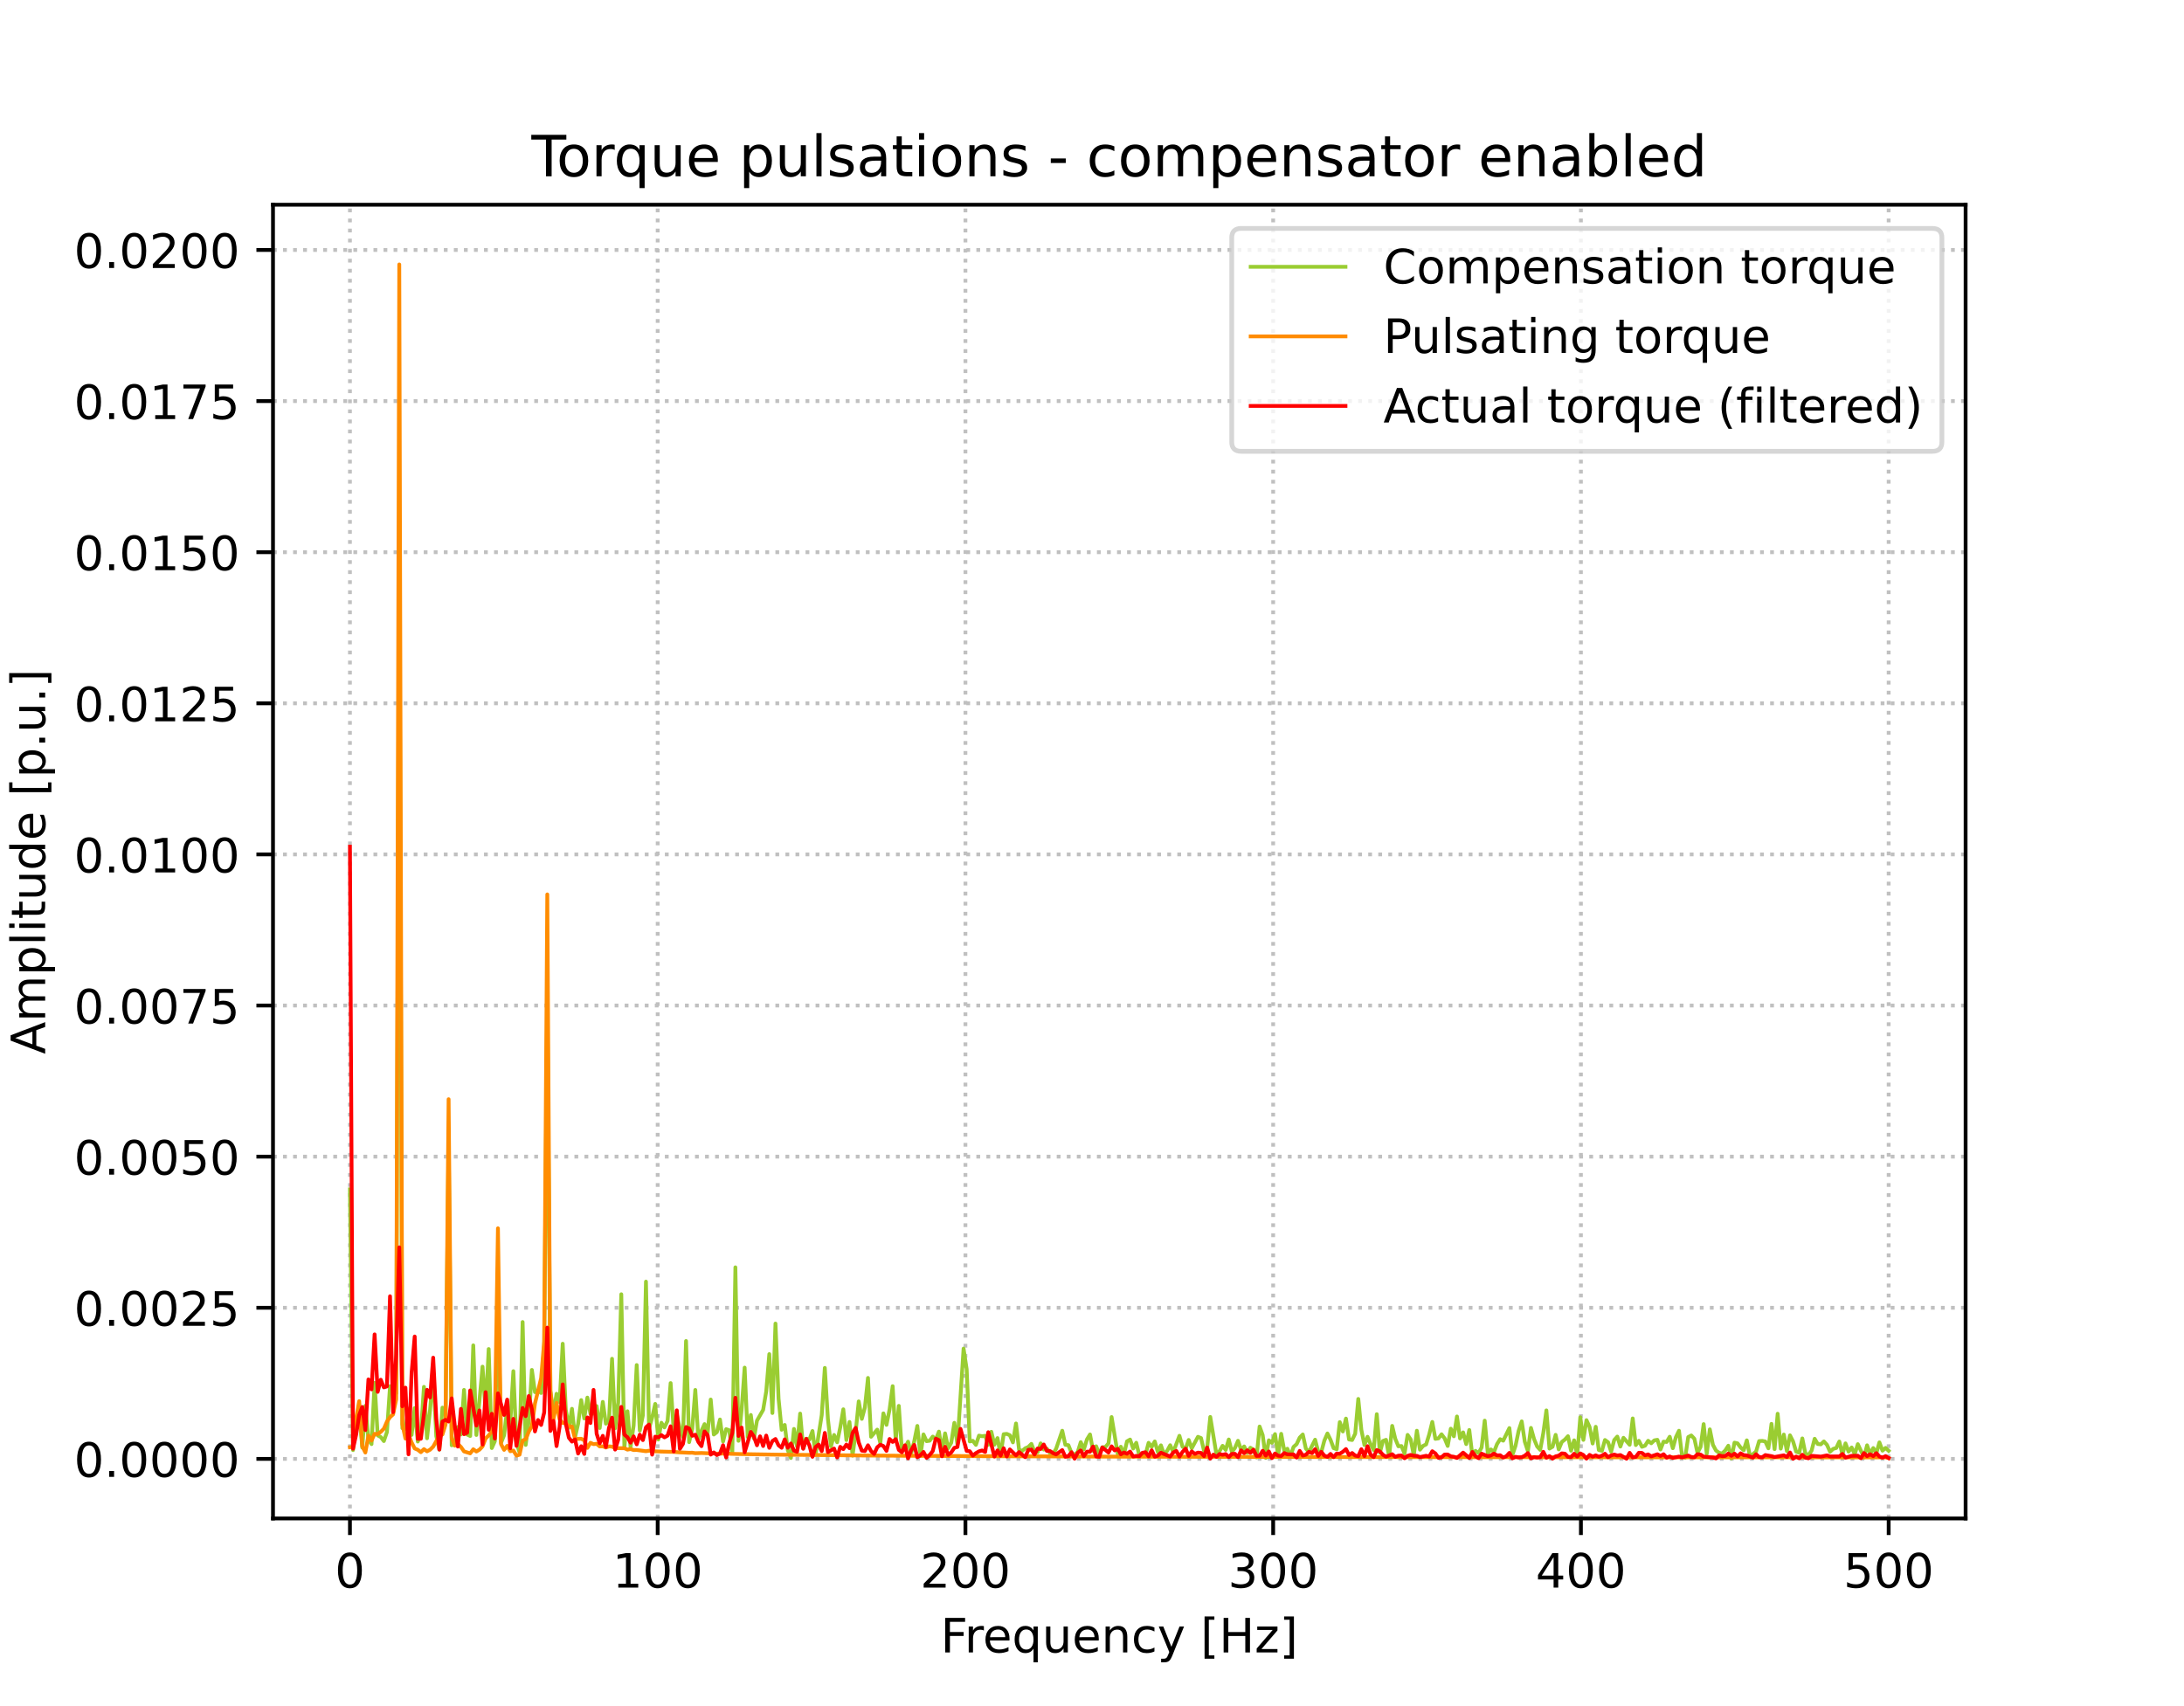 <?xml version="1.0" encoding="utf-8" standalone="no"?>
<!DOCTYPE svg PUBLIC "-//W3C//DTD SVG 1.1//EN"
  "http://www.w3.org/Graphics/SVG/1.1/DTD/svg11.dtd">
<!-- Created with matplotlib (https://matplotlib.org/) -->
<svg height="360pt" version="1.1" viewBox="0 0 460.8 360" width="460.8pt" xmlns="http://www.w3.org/2000/svg" xmlns:xlink="http://www.w3.org/1999/xlink">
 <defs>
  <style type="text/css">
*{stroke-linecap:butt;stroke-linejoin:round;}
  </style>
 </defs>
 <g id="figure_1">
  <g id="patch_1">
   <path d="M 0 360 
L 460.8 360 
L 460.8 0 
L 0 0 
z
" style="fill:#ffffff;"/>
  </g>
  <g id="axes_1">
   <g id="patch_2">
    <path d="M 57.6 320.4 
L 414.72 320.4 
L 414.72 43.2 
L 57.6 43.2 
z
" style="fill:#ffffff;"/>
   </g>
   <g id="matplotlib.axis_1">
    <g id="xtick_1">
     <g id="line2d_1">
      <path clip-path="url(#p1e7b185822)" d="M 73.833 320.4 
L 73.833 43.2 
" style="fill:none;stroke:#c0c0c0;stroke-dasharray:0.8,1.32;stroke-dashoffset:0;stroke-width:0.8;"/>
     </g>
     <g id="line2d_2">
      <defs>
       <path d="M 0 0 
L 0 3.5 
" id="m2d47375312" style="stroke:#000000;stroke-width:0.8;"/>
      </defs>
      <g>
       <use style="stroke:#000000;stroke-width:0.8;" x="73.833" xlink:href="#m2d47375312" y="320.4"/>
      </g>
     </g>
     <g id="text_1">
      <!-- 0 -->
      <defs>
       <path d="M 31.781 66.406 
Q 24.172 66.406 20.328 58.906 
Q 16.5 51.422 16.5 36.375 
Q 16.5 21.391 20.328 13.891 
Q 24.172 6.391 31.781 6.391 
Q 39.453 6.391 43.281 13.891 
Q 47.125 21.391 47.125 36.375 
Q 47.125 51.422 43.281 58.906 
Q 39.453 66.406 31.781 66.406 
z
M 31.781 74.219 
Q 44.047 74.219 50.516 64.516 
Q 56.984 54.828 56.984 36.375 
Q 56.984 17.969 50.516 8.266 
Q 44.047 -1.422 31.781 -1.422 
Q 19.531 -1.422 13.062 8.266 
Q 6.594 17.969 6.594 36.375 
Q 6.594 54.828 13.062 64.516 
Q 19.531 74.219 31.781 74.219 
z
" id="DejaVuSans-48"/>
      </defs>
      <g transform="translate(70.651 334.998)scale(0.1 -0.1)">
       <use xlink:href="#DejaVuSans-48"/>
      </g>
     </g>
    </g>
    <g id="xtick_2">
     <g id="line2d_3">
      <path clip-path="url(#p1e7b185822)" d="M 138.764 320.4 
L 138.764 43.2 
" style="fill:none;stroke:#c0c0c0;stroke-dasharray:0.8,1.32;stroke-dashoffset:0;stroke-width:0.8;"/>
     </g>
     <g id="line2d_4">
      <g>
       <use style="stroke:#000000;stroke-width:0.8;" x="138.764" xlink:href="#m2d47375312" y="320.4"/>
      </g>
     </g>
     <g id="text_2">
      <!-- 100 -->
      <defs>
       <path d="M 12.406 8.297 
L 28.516 8.297 
L 28.516 63.922 
L 10.984 60.406 
L 10.984 69.391 
L 28.422 72.906 
L 38.281 72.906 
L 38.281 8.297 
L 54.391 8.297 
L 54.391 0 
L 12.406 0 
z
" id="DejaVuSans-49"/>
      </defs>
      <g transform="translate(129.22 334.998)scale(0.1 -0.1)">
       <use xlink:href="#DejaVuSans-49"/>
       <use x="63.623" xlink:href="#DejaVuSans-48"/>
       <use x="127.246" xlink:href="#DejaVuSans-48"/>
      </g>
     </g>
    </g>
    <g id="xtick_3">
     <g id="line2d_5">
      <path clip-path="url(#p1e7b185822)" d="M 203.695 320.4 
L 203.695 43.2 
" style="fill:none;stroke:#c0c0c0;stroke-dasharray:0.8,1.32;stroke-dashoffset:0;stroke-width:0.8;"/>
     </g>
     <g id="line2d_6">
      <g>
       <use style="stroke:#000000;stroke-width:0.8;" x="203.695" xlink:href="#m2d47375312" y="320.4"/>
      </g>
     </g>
     <g id="text_3">
      <!-- 200 -->
      <defs>
       <path d="M 19.188 8.297 
L 53.609 8.297 
L 53.609 0 
L 7.328 0 
L 7.328 8.297 
Q 12.938 14.109 22.625 23.891 
Q 32.328 33.688 34.812 36.531 
Q 39.547 41.844 41.422 45.531 
Q 43.312 49.219 43.312 52.781 
Q 43.312 58.594 39.234 62.25 
Q 35.156 65.922 28.609 65.922 
Q 23.969 65.922 18.812 64.312 
Q 13.672 62.703 7.812 59.422 
L 7.812 69.391 
Q 13.766 71.781 18.938 73 
Q 24.125 74.219 28.422 74.219 
Q 39.75 74.219 46.484 68.547 
Q 53.219 62.891 53.219 53.422 
Q 53.219 48.922 51.531 44.891 
Q 49.859 40.875 45.406 35.406 
Q 44.188 33.984 37.641 27.219 
Q 31.109 20.453 19.188 8.297 
z
" id="DejaVuSans-50"/>
      </defs>
      <g transform="translate(194.151 334.998)scale(0.1 -0.1)">
       <use xlink:href="#DejaVuSans-50"/>
       <use x="63.623" xlink:href="#DejaVuSans-48"/>
       <use x="127.246" xlink:href="#DejaVuSans-48"/>
      </g>
     </g>
    </g>
    <g id="xtick_4">
     <g id="line2d_7">
      <path clip-path="url(#p1e7b185822)" d="M 268.625 320.4 
L 268.625 43.2 
" style="fill:none;stroke:#c0c0c0;stroke-dasharray:0.8,1.32;stroke-dashoffset:0;stroke-width:0.8;"/>
     </g>
     <g id="line2d_8">
      <g>
       <use style="stroke:#000000;stroke-width:0.8;" x="268.625" xlink:href="#m2d47375312" y="320.4"/>
      </g>
     </g>
     <g id="text_4">
      <!-- 300 -->
      <defs>
       <path d="M 40.578 39.312 
Q 47.656 37.797 51.625 33 
Q 55.609 28.219 55.609 21.188 
Q 55.609 10.406 48.188 4.484 
Q 40.766 -1.422 27.094 -1.422 
Q 22.516 -1.422 17.656 -0.516 
Q 12.797 0.391 7.625 2.203 
L 7.625 11.719 
Q 11.719 9.328 16.594 8.109 
Q 21.484 6.891 26.812 6.891 
Q 36.078 6.891 40.938 10.547 
Q 45.797 14.203 45.797 21.188 
Q 45.797 27.641 41.281 31.266 
Q 36.766 34.906 28.719 34.906 
L 20.219 34.906 
L 20.219 43.016 
L 29.109 43.016 
Q 36.375 43.016 40.234 45.922 
Q 44.094 48.828 44.094 54.297 
Q 44.094 59.906 40.109 62.906 
Q 36.141 65.922 28.719 65.922 
Q 24.656 65.922 20.016 65.031 
Q 15.375 64.156 9.812 62.312 
L 9.812 71.094 
Q 15.438 72.656 20.344 73.438 
Q 25.25 74.219 29.594 74.219 
Q 40.828 74.219 47.359 69.109 
Q 53.906 64.016 53.906 55.328 
Q 53.906 49.266 50.438 45.094 
Q 46.969 40.922 40.578 39.312 
z
" id="DejaVuSans-51"/>
      </defs>
      <g transform="translate(259.082 334.998)scale(0.1 -0.1)">
       <use xlink:href="#DejaVuSans-51"/>
       <use x="63.623" xlink:href="#DejaVuSans-48"/>
       <use x="127.246" xlink:href="#DejaVuSans-48"/>
      </g>
     </g>
    </g>
    <g id="xtick_5">
     <g id="line2d_9">
      <path clip-path="url(#p1e7b185822)" d="M 333.556 320.4 
L 333.556 43.2 
" style="fill:none;stroke:#c0c0c0;stroke-dasharray:0.8,1.32;stroke-dashoffset:0;stroke-width:0.8;"/>
     </g>
     <g id="line2d_10">
      <g>
       <use style="stroke:#000000;stroke-width:0.8;" x="333.556" xlink:href="#m2d47375312" y="320.4"/>
      </g>
     </g>
     <g id="text_5">
      <!-- 400 -->
      <defs>
       <path d="M 37.797 64.312 
L 12.891 25.391 
L 37.797 25.391 
z
M 35.203 72.906 
L 47.609 72.906 
L 47.609 25.391 
L 58.016 25.391 
L 58.016 17.188 
L 47.609 17.188 
L 47.609 0 
L 37.797 0 
L 37.797 17.188 
L 4.891 17.188 
L 4.891 26.703 
z
" id="DejaVuSans-52"/>
      </defs>
      <g transform="translate(324.013 334.998)scale(0.1 -0.1)">
       <use xlink:href="#DejaVuSans-52"/>
       <use x="63.623" xlink:href="#DejaVuSans-48"/>
       <use x="127.246" xlink:href="#DejaVuSans-48"/>
      </g>
     </g>
    </g>
    <g id="xtick_6">
     <g id="line2d_11">
      <path clip-path="url(#p1e7b185822)" d="M 398.487 320.4 
L 398.487 43.2 
" style="fill:none;stroke:#c0c0c0;stroke-dasharray:0.8,1.32;stroke-dashoffset:0;stroke-width:0.8;"/>
     </g>
     <g id="line2d_12">
      <g>
       <use style="stroke:#000000;stroke-width:0.8;" x="398.487" xlink:href="#m2d47375312" y="320.4"/>
      </g>
     </g>
     <g id="text_6">
      <!-- 500 -->
      <defs>
       <path d="M 10.797 72.906 
L 49.516 72.906 
L 49.516 64.594 
L 19.828 64.594 
L 19.828 46.734 
Q 21.969 47.469 24.109 47.828 
Q 26.266 48.188 28.422 48.188 
Q 40.625 48.188 47.75 41.5 
Q 54.891 34.812 54.891 23.391 
Q 54.891 11.625 47.562 5.094 
Q 40.234 -1.422 26.906 -1.422 
Q 22.312 -1.422 17.547 -0.641 
Q 12.797 0.141 7.719 1.703 
L 7.719 11.625 
Q 12.109 9.234 16.797 8.062 
Q 21.484 6.891 26.703 6.891 
Q 35.156 6.891 40.078 11.328 
Q 45.016 15.766 45.016 23.391 
Q 45.016 31 40.078 35.438 
Q 35.156 39.891 26.703 39.891 
Q 22.75 39.891 18.812 39.016 
Q 14.891 38.141 10.797 36.281 
z
" id="DejaVuSans-53"/>
      </defs>
      <g transform="translate(388.944 334.998)scale(0.1 -0.1)">
       <use xlink:href="#DejaVuSans-53"/>
       <use x="63.623" xlink:href="#DejaVuSans-48"/>
       <use x="127.246" xlink:href="#DejaVuSans-48"/>
      </g>
     </g>
    </g>
    <g id="text_7">
     <!-- Frequency [Hz] -->
     <defs>
      <path d="M 9.812 72.906 
L 51.703 72.906 
L 51.703 64.594 
L 19.672 64.594 
L 19.672 43.109 
L 48.578 43.109 
L 48.578 34.812 
L 19.672 34.812 
L 19.672 0 
L 9.812 0 
z
" id="DejaVuSans-70"/>
      <path d="M 41.109 46.297 
Q 39.594 47.172 37.812 47.578 
Q 36.031 48 33.891 48 
Q 26.266 48 22.188 43.047 
Q 18.109 38.094 18.109 28.812 
L 18.109 0 
L 9.078 0 
L 9.078 54.688 
L 18.109 54.688 
L 18.109 46.188 
Q 20.953 51.172 25.484 53.578 
Q 30.031 56 36.531 56 
Q 37.453 56 38.578 55.875 
Q 39.703 55.766 41.062 55.516 
z
" id="DejaVuSans-114"/>
      <path d="M 56.203 29.594 
L 56.203 25.203 
L 14.891 25.203 
Q 15.484 15.922 20.484 11.062 
Q 25.484 6.203 34.422 6.203 
Q 39.594 6.203 44.453 7.469 
Q 49.312 8.734 54.109 11.281 
L 54.109 2.781 
Q 49.266 0.734 44.188 -0.344 
Q 39.109 -1.422 33.891 -1.422 
Q 20.797 -1.422 13.156 6.188 
Q 5.516 13.812 5.516 26.812 
Q 5.516 40.234 12.766 48.109 
Q 20.016 56 32.328 56 
Q 43.359 56 49.781 48.891 
Q 56.203 41.797 56.203 29.594 
z
M 47.219 32.234 
Q 47.125 39.594 43.094 43.984 
Q 39.062 48.391 32.422 48.391 
Q 24.906 48.391 20.391 44.141 
Q 15.875 39.891 15.188 32.172 
z
" id="DejaVuSans-101"/>
      <path d="M 14.797 27.297 
Q 14.797 17.391 18.875 11.75 
Q 22.953 6.109 30.078 6.109 
Q 37.203 6.109 41.297 11.75 
Q 45.406 17.391 45.406 27.297 
Q 45.406 37.203 41.297 42.844 
Q 37.203 48.484 30.078 48.484 
Q 22.953 48.484 18.875 42.844 
Q 14.797 37.203 14.797 27.297 
z
M 45.406 8.203 
Q 42.578 3.328 38.25 0.953 
Q 33.938 -1.422 27.875 -1.422 
Q 17.969 -1.422 11.734 6.484 
Q 5.516 14.406 5.516 27.297 
Q 5.516 40.188 11.734 48.094 
Q 17.969 56 27.875 56 
Q 33.938 56 38.25 53.625 
Q 42.578 51.266 45.406 46.391 
L 45.406 54.688 
L 54.391 54.688 
L 54.391 -20.797 
L 45.406 -20.797 
z
" id="DejaVuSans-113"/>
      <path d="M 8.5 21.578 
L 8.5 54.688 
L 17.484 54.688 
L 17.484 21.922 
Q 17.484 14.156 20.5 10.266 
Q 23.531 6.391 29.594 6.391 
Q 36.859 6.391 41.078 11.031 
Q 45.312 15.672 45.312 23.688 
L 45.312 54.688 
L 54.297 54.688 
L 54.297 0 
L 45.312 0 
L 45.312 8.406 
Q 42.047 3.422 37.719 1 
Q 33.406 -1.422 27.688 -1.422 
Q 18.266 -1.422 13.375 4.438 
Q 8.5 10.297 8.5 21.578 
z
M 31.109 56 
z
" id="DejaVuSans-117"/>
      <path d="M 54.891 33.016 
L 54.891 0 
L 45.906 0 
L 45.906 32.719 
Q 45.906 40.484 42.875 44.328 
Q 39.844 48.188 33.797 48.188 
Q 26.516 48.188 22.312 43.547 
Q 18.109 38.922 18.109 30.906 
L 18.109 0 
L 9.078 0 
L 9.078 54.688 
L 18.109 54.688 
L 18.109 46.188 
Q 21.344 51.125 25.703 53.562 
Q 30.078 56 35.797 56 
Q 45.219 56 50.047 50.172 
Q 54.891 44.344 54.891 33.016 
z
" id="DejaVuSans-110"/>
      <path d="M 48.781 52.594 
L 48.781 44.188 
Q 44.969 46.297 41.141 47.344 
Q 37.312 48.391 33.406 48.391 
Q 24.656 48.391 19.812 42.844 
Q 14.984 37.312 14.984 27.297 
Q 14.984 17.281 19.812 11.734 
Q 24.656 6.203 33.406 6.203 
Q 37.312 6.203 41.141 7.25 
Q 44.969 8.297 48.781 10.406 
L 48.781 2.094 
Q 45.016 0.344 40.984 -0.531 
Q 36.969 -1.422 32.422 -1.422 
Q 20.062 -1.422 12.781 6.344 
Q 5.516 14.109 5.516 27.297 
Q 5.516 40.672 12.859 48.328 
Q 20.219 56 33.016 56 
Q 37.156 56 41.109 55.141 
Q 45.062 54.297 48.781 52.594 
z
" id="DejaVuSans-99"/>
      <path d="M 32.172 -5.078 
Q 28.375 -14.844 24.75 -17.812 
Q 21.141 -20.797 15.094 -20.797 
L 7.906 -20.797 
L 7.906 -13.281 
L 13.188 -13.281 
Q 16.891 -13.281 18.938 -11.516 
Q 21 -9.766 23.484 -3.219 
L 25.094 0.875 
L 2.984 54.688 
L 12.5 54.688 
L 29.594 11.922 
L 46.688 54.688 
L 56.203 54.688 
z
" id="DejaVuSans-121"/>
      <path id="DejaVuSans-32"/>
      <path d="M 8.594 75.984 
L 29.297 75.984 
L 29.297 69 
L 17.578 69 
L 17.578 -6.203 
L 29.297 -6.203 
L 29.297 -13.188 
L 8.594 -13.188 
z
" id="DejaVuSans-91"/>
      <path d="M 9.812 72.906 
L 19.672 72.906 
L 19.672 43.016 
L 55.516 43.016 
L 55.516 72.906 
L 65.375 72.906 
L 65.375 0 
L 55.516 0 
L 55.516 34.719 
L 19.672 34.719 
L 19.672 0 
L 9.812 0 
z
" id="DejaVuSans-72"/>
      <path d="M 5.516 54.688 
L 48.188 54.688 
L 48.188 46.484 
L 14.406 7.172 
L 48.188 7.172 
L 48.188 0 
L 4.297 0 
L 4.297 8.203 
L 38.094 47.516 
L 5.516 47.516 
z
" id="DejaVuSans-122"/>
      <path d="M 30.422 75.984 
L 30.422 -13.188 
L 9.719 -13.188 
L 9.719 -6.203 
L 21.391 -6.203 
L 21.391 69 
L 9.719 69 
L 9.719 75.984 
z
" id="DejaVuSans-93"/>
     </defs>
     <g transform="translate(198.455 348.677)scale(0.1 -0.1)">
      <use xlink:href="#DejaVuSans-70"/>
      <use x="50.27" xlink:href="#DejaVuSans-114"/>
      <use x="89.133" xlink:href="#DejaVuSans-101"/>
      <use x="150.656" xlink:href="#DejaVuSans-113"/>
      <use x="214.133" xlink:href="#DejaVuSans-117"/>
      <use x="277.512" xlink:href="#DejaVuSans-101"/>
      <use x="339.035" xlink:href="#DejaVuSans-110"/>
      <use x="402.414" xlink:href="#DejaVuSans-99"/>
      <use x="457.395" xlink:href="#DejaVuSans-121"/>
      <use x="516.574" xlink:href="#DejaVuSans-32"/>
      <use x="548.361" xlink:href="#DejaVuSans-91"/>
      <use x="587.375" xlink:href="#DejaVuSans-72"/>
      <use x="662.57" xlink:href="#DejaVuSans-122"/>
      <use x="715.061" xlink:href="#DejaVuSans-93"/>
     </g>
    </g>
   </g>
   <g id="matplotlib.axis_2">
    <g id="ytick_1">
     <g id="line2d_13">
      <path clip-path="url(#p1e7b185822)" d="M 57.6 307.829 
L 414.72 307.829 
" style="fill:none;stroke:#c0c0c0;stroke-dasharray:0.8,1.32;stroke-dashoffset:0;stroke-width:0.8;"/>
     </g>
     <g id="line2d_14">
      <defs>
       <path d="M 0 0 
L -3.5 0 
" id="mf1e9b1c95d" style="stroke:#000000;stroke-width:0.8;"/>
      </defs>
      <g>
       <use style="stroke:#000000;stroke-width:0.8;" x="57.6" xlink:href="#mf1e9b1c95d" y="307.829"/>
      </g>
     </g>
     <g id="text_8">
      <!-- 0.0000 -->
      <defs>
       <path d="M 10.688 12.406 
L 21 12.406 
L 21 0 
L 10.688 0 
z
" id="DejaVuSans-46"/>
      </defs>
      <g transform="translate(15.609 311.628)scale(0.1 -0.1)">
       <use xlink:href="#DejaVuSans-48"/>
       <use x="63.623" xlink:href="#DejaVuSans-46"/>
       <use x="95.41" xlink:href="#DejaVuSans-48"/>
       <use x="159.033" xlink:href="#DejaVuSans-48"/>
       <use x="222.656" xlink:href="#DejaVuSans-48"/>
       <use x="286.279" xlink:href="#DejaVuSans-48"/>
      </g>
     </g>
    </g>
    <g id="ytick_2">
     <g id="line2d_15">
      <path clip-path="url(#p1e7b185822)" d="M 57.6 275.944 
L 414.72 275.944 
" style="fill:none;stroke:#c0c0c0;stroke-dasharray:0.8,1.32;stroke-dashoffset:0;stroke-width:0.8;"/>
     </g>
     <g id="line2d_16">
      <g>
       <use style="stroke:#000000;stroke-width:0.8;" x="57.6" xlink:href="#mf1e9b1c95d" y="275.944"/>
      </g>
     </g>
     <g id="text_9">
      <!-- 0.0025 -->
      <g transform="translate(15.609 279.743)scale(0.1 -0.1)">
       <use xlink:href="#DejaVuSans-48"/>
       <use x="63.623" xlink:href="#DejaVuSans-46"/>
       <use x="95.41" xlink:href="#DejaVuSans-48"/>
       <use x="159.033" xlink:href="#DejaVuSans-48"/>
       <use x="222.656" xlink:href="#DejaVuSans-50"/>
       <use x="286.279" xlink:href="#DejaVuSans-53"/>
      </g>
     </g>
    </g>
    <g id="ytick_3">
     <g id="line2d_17">
      <path clip-path="url(#p1e7b185822)" d="M 57.6 244.058 
L 414.72 244.058 
" style="fill:none;stroke:#c0c0c0;stroke-dasharray:0.8,1.32;stroke-dashoffset:0;stroke-width:0.8;"/>
     </g>
     <g id="line2d_18">
      <g>
       <use style="stroke:#000000;stroke-width:0.8;" x="57.6" xlink:href="#mf1e9b1c95d" y="244.058"/>
      </g>
     </g>
     <g id="text_10">
      <!-- 0.0050 -->
      <g transform="translate(15.609 247.857)scale(0.1 -0.1)">
       <use xlink:href="#DejaVuSans-48"/>
       <use x="63.623" xlink:href="#DejaVuSans-46"/>
       <use x="95.41" xlink:href="#DejaVuSans-48"/>
       <use x="159.033" xlink:href="#DejaVuSans-48"/>
       <use x="222.656" xlink:href="#DejaVuSans-53"/>
       <use x="286.279" xlink:href="#DejaVuSans-48"/>
      </g>
     </g>
    </g>
    <g id="ytick_4">
     <g id="line2d_19">
      <path clip-path="url(#p1e7b185822)" d="M 57.6 212.173 
L 414.72 212.173 
" style="fill:none;stroke:#c0c0c0;stroke-dasharray:0.8,1.32;stroke-dashoffset:0;stroke-width:0.8;"/>
     </g>
     <g id="line2d_20">
      <g>
       <use style="stroke:#000000;stroke-width:0.8;" x="57.6" xlink:href="#mf1e9b1c95d" y="212.173"/>
      </g>
     </g>
     <g id="text_11">
      <!-- 0.0075 -->
      <defs>
       <path d="M 8.203 72.906 
L 55.078 72.906 
L 55.078 68.703 
L 28.609 0 
L 18.312 0 
L 43.219 64.594 
L 8.203 64.594 
z
" id="DejaVuSans-55"/>
      </defs>
      <g transform="translate(15.609 215.972)scale(0.1 -0.1)">
       <use xlink:href="#DejaVuSans-48"/>
       <use x="63.623" xlink:href="#DejaVuSans-46"/>
       <use x="95.41" xlink:href="#DejaVuSans-48"/>
       <use x="159.033" xlink:href="#DejaVuSans-48"/>
       <use x="222.656" xlink:href="#DejaVuSans-55"/>
       <use x="286.279" xlink:href="#DejaVuSans-53"/>
      </g>
     </g>
    </g>
    <g id="ytick_5">
     <g id="line2d_21">
      <path clip-path="url(#p1e7b185822)" d="M 57.6 180.287 
L 414.72 180.287 
" style="fill:none;stroke:#c0c0c0;stroke-dasharray:0.8,1.32;stroke-dashoffset:0;stroke-width:0.8;"/>
     </g>
     <g id="line2d_22">
      <g>
       <use style="stroke:#000000;stroke-width:0.8;" x="57.6" xlink:href="#mf1e9b1c95d" y="180.287"/>
      </g>
     </g>
     <g id="text_12">
      <!-- 0.0100 -->
      <g transform="translate(15.609 184.087)scale(0.1 -0.1)">
       <use xlink:href="#DejaVuSans-48"/>
       <use x="63.623" xlink:href="#DejaVuSans-46"/>
       <use x="95.41" xlink:href="#DejaVuSans-48"/>
       <use x="159.033" xlink:href="#DejaVuSans-49"/>
       <use x="222.656" xlink:href="#DejaVuSans-48"/>
       <use x="286.279" xlink:href="#DejaVuSans-48"/>
      </g>
     </g>
    </g>
    <g id="ytick_6">
     <g id="line2d_23">
      <path clip-path="url(#p1e7b185822)" d="M 57.6 148.402 
L 414.72 148.402 
" style="fill:none;stroke:#c0c0c0;stroke-dasharray:0.8,1.32;stroke-dashoffset:0;stroke-width:0.8;"/>
     </g>
     <g id="line2d_24">
      <g>
       <use style="stroke:#000000;stroke-width:0.8;" x="57.6" xlink:href="#mf1e9b1c95d" y="148.402"/>
      </g>
     </g>
     <g id="text_13">
      <!-- 0.0125 -->
      <g transform="translate(15.609 152.201)scale(0.1 -0.1)">
       <use xlink:href="#DejaVuSans-48"/>
       <use x="63.623" xlink:href="#DejaVuSans-46"/>
       <use x="95.41" xlink:href="#DejaVuSans-48"/>
       <use x="159.033" xlink:href="#DejaVuSans-49"/>
       <use x="222.656" xlink:href="#DejaVuSans-50"/>
       <use x="286.279" xlink:href="#DejaVuSans-53"/>
      </g>
     </g>
    </g>
    <g id="ytick_7">
     <g id="line2d_25">
      <path clip-path="url(#p1e7b185822)" d="M 57.6 116.517 
L 414.72 116.517 
" style="fill:none;stroke:#c0c0c0;stroke-dasharray:0.8,1.32;stroke-dashoffset:0;stroke-width:0.8;"/>
     </g>
     <g id="line2d_26">
      <g>
       <use style="stroke:#000000;stroke-width:0.8;" x="57.6" xlink:href="#mf1e9b1c95d" y="116.517"/>
      </g>
     </g>
     <g id="text_14">
      <!-- 0.0150 -->
      <g transform="translate(15.609 120.316)scale(0.1 -0.1)">
       <use xlink:href="#DejaVuSans-48"/>
       <use x="63.623" xlink:href="#DejaVuSans-46"/>
       <use x="95.41" xlink:href="#DejaVuSans-48"/>
       <use x="159.033" xlink:href="#DejaVuSans-49"/>
       <use x="222.656" xlink:href="#DejaVuSans-53"/>
       <use x="286.279" xlink:href="#DejaVuSans-48"/>
      </g>
     </g>
    </g>
    <g id="ytick_8">
     <g id="line2d_27">
      <path clip-path="url(#p1e7b185822)" d="M 57.6 84.631 
L 414.72 84.631 
" style="fill:none;stroke:#c0c0c0;stroke-dasharray:0.8,1.32;stroke-dashoffset:0;stroke-width:0.8;"/>
     </g>
     <g id="line2d_28">
      <g>
       <use style="stroke:#000000;stroke-width:0.8;" x="57.6" xlink:href="#mf1e9b1c95d" y="84.631"/>
      </g>
     </g>
     <g id="text_15">
      <!-- 0.0175 -->
      <g transform="translate(15.609 88.43)scale(0.1 -0.1)">
       <use xlink:href="#DejaVuSans-48"/>
       <use x="63.623" xlink:href="#DejaVuSans-46"/>
       <use x="95.41" xlink:href="#DejaVuSans-48"/>
       <use x="159.033" xlink:href="#DejaVuSans-49"/>
       <use x="222.656" xlink:href="#DejaVuSans-55"/>
       <use x="286.279" xlink:href="#DejaVuSans-53"/>
      </g>
     </g>
    </g>
    <g id="ytick_9">
     <g id="line2d_29">
      <path clip-path="url(#p1e7b185822)" d="M 57.6 52.746 
L 414.72 52.746 
" style="fill:none;stroke:#c0c0c0;stroke-dasharray:0.8,1.32;stroke-dashoffset:0;stroke-width:0.8;"/>
     </g>
     <g id="line2d_30">
      <g>
       <use style="stroke:#000000;stroke-width:0.8;" x="57.6" xlink:href="#mf1e9b1c95d" y="52.746"/>
      </g>
     </g>
     <g id="text_16">
      <!-- 0.0200 -->
      <g transform="translate(15.609 56.545)scale(0.1 -0.1)">
       <use xlink:href="#DejaVuSans-48"/>
       <use x="63.623" xlink:href="#DejaVuSans-46"/>
       <use x="95.41" xlink:href="#DejaVuSans-48"/>
       <use x="159.033" xlink:href="#DejaVuSans-50"/>
       <use x="222.656" xlink:href="#DejaVuSans-48"/>
       <use x="286.279" xlink:href="#DejaVuSans-48"/>
      </g>
     </g>
    </g>
    <g id="text_17">
     <!-- Amplitude [p.u.] -->
     <defs>
      <path d="M 34.188 63.188 
L 20.797 26.906 
L 47.609 26.906 
z
M 28.609 72.906 
L 39.797 72.906 
L 67.578 0 
L 57.328 0 
L 50.688 18.703 
L 17.828 18.703 
L 11.188 0 
L 0.781 0 
z
" id="DejaVuSans-65"/>
      <path d="M 52 44.188 
Q 55.375 50.25 60.062 53.125 
Q 64.75 56 71.094 56 
Q 79.641 56 84.281 50.016 
Q 88.922 44.047 88.922 33.016 
L 88.922 0 
L 79.891 0 
L 79.891 32.719 
Q 79.891 40.578 77.094 44.375 
Q 74.312 48.188 68.609 48.188 
Q 61.625 48.188 57.562 43.547 
Q 53.516 38.922 53.516 30.906 
L 53.516 0 
L 44.484 0 
L 44.484 32.719 
Q 44.484 40.625 41.703 44.406 
Q 38.922 48.188 33.109 48.188 
Q 26.219 48.188 22.156 43.531 
Q 18.109 38.875 18.109 30.906 
L 18.109 0 
L 9.078 0 
L 9.078 54.688 
L 18.109 54.688 
L 18.109 46.188 
Q 21.188 51.219 25.484 53.609 
Q 29.781 56 35.688 56 
Q 41.656 56 45.828 52.969 
Q 50 49.953 52 44.188 
z
" id="DejaVuSans-109"/>
      <path d="M 18.109 8.203 
L 18.109 -20.797 
L 9.078 -20.797 
L 9.078 54.688 
L 18.109 54.688 
L 18.109 46.391 
Q 20.953 51.266 25.266 53.625 
Q 29.594 56 35.594 56 
Q 45.562 56 51.781 48.094 
Q 58.016 40.188 58.016 27.297 
Q 58.016 14.406 51.781 6.484 
Q 45.562 -1.422 35.594 -1.422 
Q 29.594 -1.422 25.266 0.953 
Q 20.953 3.328 18.109 8.203 
z
M 48.688 27.297 
Q 48.688 37.203 44.609 42.844 
Q 40.531 48.484 33.406 48.484 
Q 26.266 48.484 22.188 42.844 
Q 18.109 37.203 18.109 27.297 
Q 18.109 17.391 22.188 11.75 
Q 26.266 6.109 33.406 6.109 
Q 40.531 6.109 44.609 11.75 
Q 48.688 17.391 48.688 27.297 
z
" id="DejaVuSans-112"/>
      <path d="M 9.422 75.984 
L 18.406 75.984 
L 18.406 0 
L 9.422 0 
z
" id="DejaVuSans-108"/>
      <path d="M 9.422 54.688 
L 18.406 54.688 
L 18.406 0 
L 9.422 0 
z
M 9.422 75.984 
L 18.406 75.984 
L 18.406 64.594 
L 9.422 64.594 
z
" id="DejaVuSans-105"/>
      <path d="M 18.312 70.219 
L 18.312 54.688 
L 36.812 54.688 
L 36.812 47.703 
L 18.312 47.703 
L 18.312 18.016 
Q 18.312 11.328 20.141 9.422 
Q 21.969 7.516 27.594 7.516 
L 36.812 7.516 
L 36.812 0 
L 27.594 0 
Q 17.188 0 13.234 3.875 
Q 9.281 7.766 9.281 18.016 
L 9.281 47.703 
L 2.688 47.703 
L 2.688 54.688 
L 9.281 54.688 
L 9.281 70.219 
z
" id="DejaVuSans-116"/>
      <path d="M 45.406 46.391 
L 45.406 75.984 
L 54.391 75.984 
L 54.391 0 
L 45.406 0 
L 45.406 8.203 
Q 42.578 3.328 38.25 0.953 
Q 33.938 -1.422 27.875 -1.422 
Q 17.969 -1.422 11.734 6.484 
Q 5.516 14.406 5.516 27.297 
Q 5.516 40.188 11.734 48.094 
Q 17.969 56 27.875 56 
Q 33.938 56 38.25 53.625 
Q 42.578 51.266 45.406 46.391 
z
M 14.797 27.297 
Q 14.797 17.391 18.875 11.75 
Q 22.953 6.109 30.078 6.109 
Q 37.203 6.109 41.297 11.75 
Q 45.406 17.391 45.406 27.297 
Q 45.406 37.203 41.297 42.844 
Q 37.203 48.484 30.078 48.484 
Q 22.953 48.484 18.875 42.844 
Q 14.797 37.203 14.797 27.297 
z
" id="DejaVuSans-100"/>
     </defs>
     <g transform="translate(9.53 222.434)rotate(-90)scale(0.1 -0.1)">
      <use xlink:href="#DejaVuSans-65"/>
      <use x="68.408" xlink:href="#DejaVuSans-109"/>
      <use x="165.82" xlink:href="#DejaVuSans-112"/>
      <use x="229.297" xlink:href="#DejaVuSans-108"/>
      <use x="257.08" xlink:href="#DejaVuSans-105"/>
      <use x="284.863" xlink:href="#DejaVuSans-116"/>
      <use x="324.072" xlink:href="#DejaVuSans-117"/>
      <use x="387.451" xlink:href="#DejaVuSans-100"/>
      <use x="450.928" xlink:href="#DejaVuSans-101"/>
      <use x="512.451" xlink:href="#DejaVuSans-32"/>
      <use x="544.238" xlink:href="#DejaVuSans-91"/>
      <use x="583.252" xlink:href="#DejaVuSans-112"/>
      <use x="646.729" xlink:href="#DejaVuSans-46"/>
      <use x="678.516" xlink:href="#DejaVuSans-117"/>
      <use x="741.895" xlink:href="#DejaVuSans-46"/>
      <use x="773.682" xlink:href="#DejaVuSans-93"/>
     </g>
    </g>
   </g>
   <g id="line2d_31">
    <path clip-path="url(#p1e7b185822)" d="M 73.833 250.967 
L 74.483 305.986 
L 75.134 300.06 
L 75.785 297.343 
L 76.435 305.449 
L 77.086 296.649 
L 77.736 303.741 
L 78.387 304.717 
L 79.038 291.793 
L 79.688 302.878 
L 80.339 303.228 
L 80.989 304.078 
L 81.64 302.18 
L 82.291 292.503 
L 83.592 293.988 
L 84.242 110.749 
L 84.893 301.35 
L 85.544 301.556 
L 86.194 297.261 
L 86.845 302.78 
L 87.496 297.119 
L 88.146 304.181 
L 88.797 302.356 
L 89.447 292.637 
L 90.098 303.487 
L 90.749 297.387 
L 91.399 289.651 
L 92.05 303.032 
L 92.7 305.891 
L 93.351 297.018 
L 94.002 298.424 
L 94.652 241.322 
L 95.303 304.972 
L 95.953 304.62 
L 96.604 301.095 
L 97.255 302.676 
L 97.905 293.279 
L 98.556 302.685 
L 99.207 303.005 
L 99.857 283.881 
L 100.508 302.791 
L 101.809 288.373 
L 102.46 297.778 
L 103.11 284.649 
L 103.761 305.546 
L 104.411 304.106 
L 105.062 273.77 
L 105.713 304.446 
L 106.363 302.836 
L 107.014 297.056 
L 107.664 300.232 
L 108.315 289.328 
L 108.966 304.371 
L 109.616 306.48 
L 110.267 278.955 
L 110.918 304.885 
L 111.568 299.725 
L 112.219 289.06 
L 112.869 293.75 
L 113.52 293.408 
L 114.171 293.928 
L 114.821 283.88 
L 115.472 210.986 
L 116.122 293.462 
L 116.773 298.335 
L 117.424 294.096 
L 118.074 295.861 
L 118.725 283.535 
L 119.375 297.437 
L 120.026 301.278 
L 120.677 297.266 
L 121.327 303.279 
L 121.978 300.43 
L 122.629 295.429 
L 123.279 299.306 
L 123.93 294.9 
L 124.58 298.289 
L 125.231 298.261 
L 125.882 296.689 
L 126.532 301.321 
L 127.183 295.806 
L 127.833 300.402 
L 128.484 299.894 
L 129.135 286.712 
L 129.785 301.372 
L 130.436 295.93 
L 131.086 273.095 
L 131.737 305.477 
L 132.388 297.782 
L 133.038 305.348 
L 133.689 300.797 
L 134.339 288.033 
L 134.99 301.86 
L 135.641 298.638 
L 136.291 270.43 
L 136.942 301.417 
L 137.593 299.11 
L 138.243 296.234 
L 138.894 303.754 
L 139.544 300.21 
L 140.195 301.194 
L 140.846 299.827 
L 141.496 291.837 
L 142.147 301.959 
L 142.797 298.504 
L 143.448 301.476 
L 144.099 303.201 
L 144.749 282.959 
L 145.4 304.309 
L 146.05 301.512 
L 146.701 293.283 
L 147.352 303.734 
L 148.002 301.912 
L 148.653 300.496 
L 149.304 302.401 
L 149.954 295.31 
L 150.605 302.693 
L 151.255 302.188 
L 151.906 299.524 
L 152.557 304.175 
L 153.207 301.56 
L 153.858 301.787 
L 154.508 306.667 
L 155.159 267.417 
L 155.81 304.02 
L 156.46 297.614 
L 157.111 288.579 
L 157.761 303.225 
L 158.412 298.565 
L 159.063 303.521 
L 159.713 299.772 
L 161.015 297.493 
L 161.665 293.597 
L 162.316 285.726 
L 162.966 298.156 
L 163.617 279.281 
L 164.268 295.12 
L 164.918 301.69 
L 165.569 300.668 
L 166.219 306.003 
L 166.87 307.648 
L 167.521 301.515 
L 168.171 305.246 
L 168.822 298.276 
L 169.472 305.62 
L 170.123 303.578 
L 170.774 303.776 
L 171.424 301.948 
L 172.075 306.884 
L 173.376 298.585 
L 174.027 288.636 
L 174.677 299.381 
L 175.328 305.184 
L 175.979 302.785 
L 176.629 304.326 
L 177.28 301.199 
L 177.93 297.373 
L 178.581 303.87 
L 179.232 300.044 
L 179.882 307.146 
L 180.533 302.214 
L 181.183 295.698 
L 181.834 299.391 
L 182.485 296.992 
L 183.135 290.752 
L 183.786 303.17 
L 185.087 301.661 
L 185.738 304.52 
L 186.388 298.227 
L 187.039 300.657 
L 187.69 297.402 
L 188.34 292.491 
L 188.991 303.887 
L 189.641 296.65 
L 190.292 306.226 
L 190.943 305.543 
L 191.593 304.201 
L 192.244 306.668 
L 192.894 304.123 
L 193.545 300.877 
L 194.196 307.176 
L 194.846 302.669 
L 195.497 304.101 
L 196.147 304 
L 196.798 303.13 
L 197.449 303.755 
L 198.099 302.075 
L 198.75 306.093 
L 199.401 302.452 
L 200.051 305.586 
L 200.702 304.434 
L 201.352 300.225 
L 202.003 304.753 
L 203.304 284.56 
L 203.955 288.905 
L 204.605 304.151 
L 205.256 304.019 
L 205.907 304.875 
L 206.557 302.925 
L 207.208 303.052 
L 207.858 302.966 
L 208.509 304.865 
L 209.16 302.111 
L 209.81 304.845 
L 210.461 303.44 
L 211.112 307.028 
L 211.762 302.626 
L 212.413 302.554 
L 213.063 302.84 
L 213.714 304.353 
L 214.365 300.361 
L 215.015 305.908 
L 215.666 306.148 
L 216.316 305.595 
L 216.967 305.317 
L 217.618 304.666 
L 218.268 306.365 
L 218.919 306.441 
L 219.569 304.559 
L 220.22 305.87 
L 220.871 305.667 
L 221.521 306.599 
L 222.172 306.782 
L 222.822 305.703 
L 224.124 301.893 
L 224.774 304.852 
L 225.425 304.942 
L 226.076 306.556 
L 226.726 306.973 
L 227.377 306.401 
L 228.027 304.299 
L 228.678 305.843 
L 229.329 303.737 
L 229.979 302.676 
L 230.63 306.16 
L 231.28 305.173 
L 231.931 306.801 
L 232.582 305.38 
L 233.232 305.324 
L 233.883 304.56 
L 234.533 299.004 
L 235.835 306.815 
L 236.485 305.269 
L 237.136 306.886 
L 237.787 304.126 
L 238.437 303.756 
L 239.088 305.644 
L 239.738 304.428 
L 240.389 307.132 
L 241.04 306.719 
L 241.69 306.89 
L 242.341 304.442 
L 242.991 305.295 
L 243.642 304.155 
L 244.293 306.385 
L 244.943 304.975 
L 245.594 306.86 
L 246.244 306.15 
L 246.895 304.95 
L 247.546 306.403 
L 248.847 302.965 
L 249.498 305.27 
L 250.148 305.694 
L 250.799 303.841 
L 251.449 305.594 
L 252.751 303.177 
L 253.401 303.435 
L 254.052 306.203 
L 254.702 305.472 
L 255.353 298.983 
L 256.654 306.87 
L 257.305 306.206 
L 257.955 305.079 
L 258.606 305.936 
L 259.257 303.743 
L 259.907 306.353 
L 260.558 305.526 
L 261.208 304.014 
L 261.859 305.941 
L 262.51 305.208 
L 263.16 306.555 
L 263.811 305.482 
L 264.462 305.883 
L 265.112 307.533 
L 265.763 301.005 
L 266.413 302.815 
L 267.064 307.634 
L 267.715 303.912 
L 268.365 304.452 
L 269.016 302.603 
L 269.666 307.055 
L 270.317 302.547 
L 270.968 306.119 
L 271.618 305.689 
L 272.269 307.282 
L 272.919 305.309 
L 273.57 304.729 
L 274.221 303.347 
L 274.871 302.681 
L 275.522 305.66 
L 276.173 306.374 
L 277.474 303.786 
L 278.124 306.288 
L 278.775 306.407 
L 279.426 303.964 
L 280.076 302.474 
L 280.727 303.806 
L 281.377 305.565 
L 282.028 305.801 
L 282.679 300.075 
L 283.329 302.054 
L 283.98 299.332 
L 284.63 303.738 
L 285.281 303.854 
L 285.932 302.514 
L 286.582 295.183 
L 287.233 301.728 
L 287.884 304.921 
L 288.534 303.167 
L 289.185 304.755 
L 289.835 305.969 
L 290.486 298.405 
L 291.137 306.527 
L 291.787 304.055 
L 292.438 303.807 
L 293.088 307.367 
L 293.739 300.87 
L 294.39 303.595 
L 295.04 305.177 
L 295.691 305.123 
L 296.341 306.7 
L 296.992 302.77 
L 297.643 303.743 
L 298.293 307.105 
L 298.944 301.894 
L 299.595 305.894 
L 300.245 305.101 
L 300.896 304.782 
L 301.546 302.682 
L 302.197 300.034 
L 302.848 303.606 
L 303.498 303.507 
L 304.149 302.647 
L 304.799 303.508 
L 305.45 305.104 
L 306.101 301.459 
L 306.751 303.065 
L 307.402 298.887 
L 308.052 303.521 
L 308.703 302.242 
L 309.354 304.713 
L 310.004 301.733 
L 310.655 307.142 
L 311.305 306.139 
L 311.956 306.606 
L 312.607 305.429 
L 313.257 299.763 
L 313.908 306.629 
L 314.559 305.837 
L 315.209 306.387 
L 315.86 304.709 
L 316.51 303.678 
L 317.161 303.994 
L 318.462 301.33 
L 319.113 306.989 
L 319.763 305.066 
L 320.414 301.923 
L 321.065 299.918 
L 321.715 304.211 
L 322.366 306.191 
L 323.016 301.298 
L 323.667 303.648 
L 324.318 305.212 
L 324.968 305.937 
L 325.619 302.375 
L 326.27 297.602 
L 326.92 305.657 
L 327.571 305.277 
L 328.221 302.761 
L 328.872 305.831 
L 329.523 304.261 
L 330.173 303.761 
L 330.824 303.047 
L 331.474 306.108 
L 332.125 303.916 
L 332.776 306.998 
L 333.426 299.045 
L 334.077 303.828 
L 334.727 299.662 
L 335.378 301.077 
L 336.029 304.592 
L 336.679 301.059 
L 337.33 305.956 
L 337.981 306.132 
L 338.631 303.848 
L 339.282 304.32 
L 339.932 306.302 
L 340.583 303.854 
L 341.234 303.13 
L 341.884 305.232 
L 342.535 303.384 
L 343.836 304.856 
L 344.487 299.297 
L 345.137 304.919 
L 345.788 304.017 
L 346.438 305.283 
L 347.089 305.048 
L 347.74 304.012 
L 348.39 304.539 
L 349.041 303.927 
L 349.691 303.806 
L 350.342 305.854 
L 350.993 304.195 
L 351.643 304.267 
L 352.294 303.16 
L 352.945 305.578 
L 353.595 303.252 
L 354.246 301.895 
L 354.896 307.199 
L 355.547 307.581 
L 356.198 303.23 
L 356.848 302.893 
L 357.499 303.588 
L 358.149 306.547 
L 358.8 305.317 
L 359.451 300.491 
L 360.101 306.786 
L 360.752 301.601 
L 361.402 304.852 
L 362.053 306.07 
L 362.704 306.548 
L 363.354 306.702 
L 364.005 306.058 
L 364.656 305.058 
L 365.306 307.734 
L 365.957 304.41 
L 366.607 304.56 
L 367.258 305.441 
L 367.909 306.006 
L 368.559 303.925 
L 369.21 307.225 
L 369.86 306.835 
L 370.511 306.278 
L 371.162 304.078 
L 371.812 304.036 
L 372.463 304.16 
L 373.113 305.599 
L 373.764 300.439 
L 374.415 305.777 
L 375.065 298.305 
L 375.716 305.674 
L 376.367 302.701 
L 377.017 306.209 
L 377.668 302.863 
L 378.318 304.156 
L 378.969 306.307 
L 379.62 306.544 
L 380.27 303.516 
L 380.921 306.699 
L 381.571 307.009 
L 382.222 306.107 
L 382.873 303.589 
L 383.523 304.692 
L 384.174 304.768 
L 384.824 304.152 
L 385.475 304.878 
L 386.126 306.331 
L 386.776 305.722 
L 387.427 305.536 
L 388.078 304.17 
L 388.728 306.901 
L 389.379 304.565 
L 390.029 306.299 
L 390.68 305.426 
L 391.331 306.824 
L 391.981 304.725 
L 393.282 307.499 
L 393.933 304.971 
L 394.584 306.807 
L 395.234 305.548 
L 395.885 306.651 
L 396.535 304.349 
L 397.186 306.105 
L 397.837 305.516 
L 398.487 306.128 
L 398.487 306.128 
" style="fill:none;stroke:#9acd32;stroke-linecap:square;stroke-width:0.8;"/>
   </g>
   <g id="line2d_32">
    <path clip-path="url(#p1e7b185822)" d="M 73.833 305.387 
L 74.483 305.331 
L 75.134 299.341 
L 75.785 295.652 
L 76.435 305.169 
L 77.086 306.492 
L 77.736 302.919 
L 78.387 303.965 
L 79.038 302.55 
L 79.688 302.597 
L 80.339 302.132 
L 80.989 301.469 
L 81.64 299.971 
L 82.291 299.036 
L 82.941 298.442 
L 83.592 295.267 
L 84.242 55.8 
L 84.893 300.496 
L 85.544 303.548 
L 86.194 302.704 
L 86.845 304.366 
L 87.496 305.635 
L 88.146 305.914 
L 88.797 306.421 
L 89.447 305.776 
L 90.098 306.242 
L 90.749 305.894 
L 91.399 305.254 
L 92.7 302.905 
L 93.351 302.688 
L 94.002 300.607 
L 94.652 231.944 
L 95.303 303.438 
L 95.953 305.042 
L 96.604 304.679 
L 97.255 305.322 
L 97.905 306.258 
L 99.207 306.664 
L 99.857 305.807 
L 100.508 306.277 
L 101.158 305.891 
L 101.809 305.198 
L 102.46 303.525 
L 103.11 302.881 
L 103.761 302.032 
L 104.411 300.063 
L 105.062 259.182 
L 105.713 304.729 
L 106.363 305.931 
L 107.014 305.086 
L 107.664 306.217 
L 108.315 306.079 
L 108.966 307.148 
L 109.616 306.952 
L 110.267 303.978 
L 110.918 303.672 
L 111.568 302.084 
L 112.219 300.956 
L 112.869 296.165 
L 114.171 290.796 
L 114.821 283.076 
L 115.472 188.728 
L 116.122 293.449 
L 116.773 299.433 
L 117.424 296.006 
L 118.074 299.504 
L 118.725 300.262 
L 119.375 300.307 
L 120.026 300.943 
L 120.677 301.016 
L 121.327 303.636 
L 122.629 303.585 
L 123.279 303.918 
L 123.93 305.516 
L 124.58 304.443 
L 125.231 304.724 
L 125.882 304.652 
L 126.532 305.208 
L 127.183 305.185 
L 127.833 305.436 
L 128.484 305.198 
L 129.135 305.241 
L 129.785 305.572 
L 131.737 305.58 
L 132.388 305.882 
L 133.038 305.76 
L 133.689 305.97 
L 134.339 305.952 
L 136.291 306.219 
L 136.942 306.107 
L 138.243 306.245 
L 139.544 306.293 
L 142.147 306.36 
L 143.448 306.457 
L 145.4 306.545 
L 146.05 306.53 
L 146.701 306.628 
L 148.002 306.591 
L 149.304 306.648 
L 151.255 306.728 
L 153.207 306.713 
L 154.508 306.777 
L 156.46 306.82 
L 164.268 306.945 
L 168.171 306.978 
L 181.834 307.113 
L 189.641 307.17 
L 211.112 307.281 
L 218.919 307.304 
L 235.184 307.357 
L 287.233 307.451 
L 343.836 307.498 
L 386.776 307.508 
L 397.837 307.509 
L 398.487 307.669 
L 398.487 307.669 
" style="fill:none;stroke:#ff8c00;stroke-linecap:square;stroke-width:0.8;"/>
   </g>
   <g id="line2d_33">
    <path clip-path="url(#p1e7b185822)" d="M 73.833 178.663 
L 74.483 305.687 
L 75.134 302.737 
L 75.785 298.585 
L 76.435 296.884 
L 77.086 301.752 
L 77.736 291.068 
L 78.387 293.172 
L 79.038 281.564 
L 79.688 293.688 
L 80.339 291.134 
L 80.989 292.746 
L 81.64 292.54 
L 82.291 273.521 
L 82.941 297.985 
L 83.592 285.854 
L 84.242 263.198 
L 84.893 296.743 
L 85.544 292.804 
L 86.194 306.87 
L 86.845 289.68 
L 87.496 282.015 
L 88.146 303.61 
L 88.797 303.586 
L 90.098 293.255 
L 90.749 294.884 
L 91.399 286.479 
L 92.05 299.343 
L 92.7 305.864 
L 93.351 299.947 
L 94.002 299.597 
L 94.652 299.955 
L 95.303 295.066 
L 95.953 300.853 
L 96.604 305.234 
L 97.255 297.288 
L 97.905 302.617 
L 98.556 302.318 
L 99.207 293.396 
L 100.508 300.805 
L 101.158 297.617 
L 101.809 304.8 
L 102.46 293.756 
L 103.11 301.693 
L 103.761 298.317 
L 104.411 303.553 
L 105.062 294.006 
L 106.363 298.564 
L 107.014 295.332 
L 107.664 305.583 
L 108.315 299.386 
L 108.966 305.073 
L 110.267 297.091 
L 110.918 298.814 
L 111.568 294.574 
L 112.219 297.343 
L 112.869 302.042 
L 113.52 299.633 
L 114.171 300.677 
L 114.821 298.031 
L 115.472 280.129 
L 116.122 301.935 
L 116.773 299.796 
L 117.424 305.133 
L 118.074 301.063 
L 118.725 292.116 
L 119.375 300.401 
L 120.026 303.373 
L 120.677 304.191 
L 121.327 303.728 
L 121.978 306.703 
L 122.629 305.164 
L 123.279 306.788 
L 123.93 299.095 
L 124.58 300.272 
L 125.231 293.277 
L 125.882 302.514 
L 126.532 304.533 
L 127.183 302.97 
L 127.833 305.331 
L 128.484 301.301 
L 129.135 299.137 
L 129.785 305.873 
L 130.436 303.799 
L 131.086 296.865 
L 131.737 302.709 
L 132.388 303.268 
L 133.038 304.407 
L 133.689 303.088 
L 134.339 304.766 
L 134.99 302.72 
L 135.641 303.869 
L 136.291 301.168 
L 136.942 300.589 
L 137.593 306.939 
L 138.243 303.151 
L 138.894 303.302 
L 139.544 302.816 
L 140.195 303.289 
L 140.846 302.933 
L 141.496 300.958 
L 142.147 306.266 
L 142.797 297.596 
L 143.448 305.715 
L 144.099 304.661 
L 144.749 301.115 
L 145.4 301.42 
L 146.05 302.962 
L 146.701 302.734 
L 147.352 304.285 
L 148.002 305.142 
L 148.653 302.036 
L 149.304 302.839 
L 149.954 306.931 
L 150.605 306.473 
L 151.255 307.022 
L 151.906 306.698 
L 152.557 304.954 
L 153.207 307.527 
L 153.858 304.496 
L 154.508 302.375 
L 155.159 294.941 
L 155.81 303 
L 156.46 301.222 
L 157.111 306.446 
L 158.412 302.149 
L 159.063 303.112 
L 159.713 304.962 
L 160.364 303.078 
L 161.015 305.116 
L 161.665 302.92 
L 162.316 305.5 
L 162.966 304.066 
L 163.617 303.641 
L 164.268 304.964 
L 164.918 305.485 
L 165.569 303.717 
L 166.219 305.481 
L 166.87 304.589 
L 167.521 306.095 
L 168.171 306.337 
L 168.822 302.669 
L 169.472 305.697 
L 170.123 303.594 
L 170.774 305.005 
L 171.424 307.396 
L 172.075 305.32 
L 172.725 304.815 
L 173.376 306.192 
L 174.027 302.354 
L 174.677 306.41 
L 175.979 305.659 
L 176.629 307.518 
L 177.28 305.295 
L 177.93 305.776 
L 178.581 304.819 
L 179.232 305.582 
L 179.882 302.355 
L 180.533 301.29 
L 181.183 304.37 
L 181.834 306.097 
L 182.485 306.176 
L 183.135 304.965 
L 183.786 306.199 
L 184.436 306.791 
L 185.087 305.389 
L 185.738 304.844 
L 186.388 305.12 
L 187.039 306.14 
L 187.69 303.638 
L 188.34 304.255 
L 188.991 303.673 
L 189.641 305.94 
L 190.292 306.451 
L 190.943 304.966 
L 191.593 307.707 
L 192.244 306.015 
L 192.894 304.888 
L 193.545 307.484 
L 194.196 307.062 
L 194.846 306.371 
L 195.497 307.616 
L 196.147 307.008 
L 196.798 306.195 
L 197.449 303.568 
L 198.099 303.885 
L 198.75 307.289 
L 199.401 305.288 
L 200.051 306.983 
L 200.702 306.469 
L 201.352 305.506 
L 202.003 305.323 
L 202.654 301.499 
L 203.955 306.149 
L 204.605 306.221 
L 205.256 307.154 
L 205.907 306.619 
L 206.557 306.243 
L 207.208 306.058 
L 207.858 306.377 
L 208.509 302.207 
L 209.81 307.339 
L 210.461 306.043 
L 211.112 307.156 
L 211.762 305.592 
L 212.413 307.319 
L 213.063 305.839 
L 214.365 307.092 
L 215.015 306.402 
L 216.316 307.48 
L 216.967 305.932 
L 217.618 305.859 
L 218.268 306.899 
L 218.919 305.652 
L 219.569 305.749 
L 220.22 304.802 
L 220.871 306.141 
L 221.521 306.172 
L 222.172 306.61 
L 222.822 306.893 
L 224.124 305.981 
L 224.774 307.385 
L 225.425 307.253 
L 226.076 306.423 
L 226.726 307.785 
L 227.377 306.558 
L 228.027 306.051 
L 228.678 307.272 
L 229.329 306.313 
L 229.979 306.321 
L 230.63 305.237 
L 231.28 307.328 
L 231.931 307.389 
L 232.582 305.42 
L 233.883 306.494 
L 234.533 305.191 
L 235.184 306.038 
L 235.835 305.723 
L 236.485 306.873 
L 237.136 306.485 
L 237.787 306.749 
L 238.437 306.297 
L 239.088 307.334 
L 239.738 307.207 
L 240.389 307.263 
L 241.04 306.544 
L 241.69 306.433 
L 242.341 307.298 
L 242.991 306.02 
L 243.642 307.373 
L 244.293 307.157 
L 244.943 306.532 
L 246.895 307.337 
L 247.546 306.479 
L 248.196 306.174 
L 248.847 307.349 
L 249.498 306.369 
L 250.148 305.68 
L 250.799 307.21 
L 251.449 306.258 
L 252.1 306.784 
L 252.751 306.509 
L 253.401 306.575 
L 254.052 307.256 
L 254.702 305.449 
L 255.353 307.762 
L 256.004 306.936 
L 256.654 307.405 
L 257.305 306.81 
L 257.955 306.973 
L 258.606 306.817 
L 259.257 307.447 
L 259.907 306.793 
L 260.558 306.767 
L 261.208 307.466 
L 261.859 306.044 
L 262.51 306.627 
L 263.16 306.028 
L 263.811 306.552 
L 264.462 305.897 
L 265.112 307.209 
L 265.763 307.176 
L 266.413 306.129 
L 267.064 307.136 
L 267.715 306.266 
L 268.365 307.665 
L 269.016 306.695 
L 269.666 307.171 
L 270.317 307.22 
L 270.968 306.604 
L 271.618 306.872 
L 272.919 306.892 
L 273.57 307.548 
L 274.221 306.151 
L 274.871 307.131 
L 275.522 306.957 
L 276.173 306.34 
L 276.823 306.616 
L 277.474 305.796 
L 278.124 307.22 
L 278.775 306.357 
L 279.426 307.154 
L 280.076 307.404 
L 280.727 306.79 
L 281.377 307.463 
L 282.028 306.707 
L 282.679 306.75 
L 283.329 306.336 
L 283.98 305.766 
L 284.63 307.021 
L 285.281 306.596 
L 285.932 307.137 
L 286.582 307.273 
L 287.233 305.794 
L 287.884 307.24 
L 288.534 305.156 
L 289.185 306.959 
L 289.835 307.464 
L 290.486 305.971 
L 291.137 306.256 
L 291.787 306.981 
L 292.438 307.367 
L 293.739 306.851 
L 294.39 307.415 
L 295.04 307.16 
L 295.691 307.124 
L 296.341 307.699 
L 296.992 307.193 
L 297.643 306.997 
L 298.293 307.164 
L 298.944 307.2 
L 299.595 307.459 
L 300.896 307.178 
L 301.546 307.336 
L 302.197 306.224 
L 302.848 306.684 
L 303.498 307.6 
L 304.149 307.503 
L 304.799 306.92 
L 305.45 306.912 
L 306.101 307.296 
L 306.751 307.394 
L 307.402 307.636 
L 308.703 306.513 
L 310.004 307.632 
L 310.655 306.378 
L 311.305 307.257 
L 311.956 307.678 
L 312.607 306.741 
L 313.908 307.268 
L 314.559 307.111 
L 315.209 306.72 
L 315.86 307.108 
L 316.51 307.067 
L 317.161 307.548 
L 317.812 307.278 
L 318.462 306.571 
L 319.113 307.709 
L 319.763 307.398 
L 320.414 307.536 
L 321.065 307.478 
L 321.715 307.167 
L 322.366 306.609 
L 323.016 307.709 
L 323.667 307.457 
L 324.318 307.556 
L 324.968 307.467 
L 325.619 306.344 
L 326.27 307.588 
L 326.92 307.252 
L 327.571 307.772 
L 328.221 307.299 
L 328.872 307.153 
L 329.523 306.672 
L 330.173 306.738 
L 330.824 307.418 
L 331.474 307.442 
L 332.125 306.758 
L 332.776 307.343 
L 333.426 306.681 
L 334.077 307.016 
L 334.727 307.779 
L 335.378 306.995 
L 336.029 307.358 
L 336.679 307.093 
L 337.33 307.385 
L 337.981 307.16 
L 338.631 306.754 
L 339.282 307.488 
L 339.932 307.104 
L 340.583 306.916 
L 341.234 307.129 
L 341.884 307.026 
L 343.185 307.795 
L 343.836 306.558 
L 344.487 307.517 
L 345.137 307.407 
L 345.788 306.538 
L 346.438 306.577 
L 347.089 307.079 
L 347.74 306.887 
L 348.39 307.299 
L 349.691 306.864 
L 350.342 307.212 
L 350.993 306.86 
L 351.643 307.579 
L 352.294 307.323 
L 352.945 307.622 
L 354.246 307.351 
L 354.896 307.51 
L 356.198 307.132 
L 356.848 307.443 
L 357.499 307.499 
L 358.149 306.846 
L 358.8 306.923 
L 359.451 307.36 
L 361.402 307.543 
L 362.053 307.736 
L 362.704 307.096 
L 363.354 307.259 
L 364.005 307.212 
L 364.656 306.718 
L 365.306 307.185 
L 365.957 306.73 
L 366.607 307.31 
L 367.258 306.664 
L 367.909 307.05 
L 368.559 307.097 
L 369.86 307.554 
L 370.511 306.857 
L 371.162 307.457 
L 371.812 307.501 
L 372.463 307.033 
L 373.764 307.258 
L 374.415 307.445 
L 376.367 307.08 
L 377.017 307.435 
L 377.668 306.488 
L 378.318 307.8 
L 378.969 307.35 
L 379.62 307.712 
L 380.27 306.964 
L 380.921 307.581 
L 381.571 307.71 
L 382.222 307.189 
L 384.174 307.355 
L 385.475 307.096 
L 386.126 307.323 
L 388.078 307.322 
L 388.728 306.792 
L 389.379 307.569 
L 390.68 307.19 
L 391.981 307.175 
L 392.632 307.678 
L 393.282 306.616 
L 393.933 307.252 
L 394.584 306.853 
L 395.234 307.244 
L 395.885 306.619 
L 396.535 307.339 
L 397.186 307.566 
L 397.837 307.256 
L 398.487 307.659 
L 398.487 307.659 
" style="fill:none;stroke:#ff0000;stroke-linecap:square;stroke-width:0.8;"/>
   </g>
   <g id="patch_3">
    <path d="M 57.6 320.4 
L 57.6 43.2 
" style="fill:none;stroke:#000000;stroke-linecap:square;stroke-linejoin:miter;stroke-width:0.8;"/>
   </g>
   <g id="patch_4">
    <path d="M 414.72 320.4 
L 414.72 43.2 
" style="fill:none;stroke:#000000;stroke-linecap:square;stroke-linejoin:miter;stroke-width:0.8;"/>
   </g>
   <g id="patch_5">
    <path d="M 57.6 320.4 
L 414.72 320.4 
" style="fill:none;stroke:#000000;stroke-linecap:square;stroke-linejoin:miter;stroke-width:0.8;"/>
   </g>
   <g id="patch_6">
    <path d="M 57.6 43.2 
L 414.72 43.2 
" style="fill:none;stroke:#000000;stroke-linecap:square;stroke-linejoin:miter;stroke-width:0.8;"/>
   </g>
   <g id="text_18">
    <!-- Torque pulsations - compensator enabled -->
    <defs>
     <path d="M -0.297 72.906 
L 61.375 72.906 
L 61.375 64.594 
L 35.5 64.594 
L 35.5 0 
L 25.594 0 
L 25.594 64.594 
L -0.297 64.594 
z
" id="DejaVuSans-84"/>
     <path d="M 30.609 48.391 
Q 23.391 48.391 19.188 42.75 
Q 14.984 37.109 14.984 27.297 
Q 14.984 17.484 19.156 11.844 
Q 23.344 6.203 30.609 6.203 
Q 37.797 6.203 41.984 11.859 
Q 46.188 17.531 46.188 27.297 
Q 46.188 37.016 41.984 42.703 
Q 37.797 48.391 30.609 48.391 
z
M 30.609 56 
Q 42.328 56 49.016 48.375 
Q 55.719 40.766 55.719 27.297 
Q 55.719 13.875 49.016 6.219 
Q 42.328 -1.422 30.609 -1.422 
Q 18.844 -1.422 12.172 6.219 
Q 5.516 13.875 5.516 27.297 
Q 5.516 40.766 12.172 48.375 
Q 18.844 56 30.609 56 
z
" id="DejaVuSans-111"/>
     <path d="M 44.281 53.078 
L 44.281 44.578 
Q 40.484 46.531 36.375 47.5 
Q 32.281 48.484 27.875 48.484 
Q 21.188 48.484 17.844 46.438 
Q 14.5 44.391 14.5 40.281 
Q 14.5 37.156 16.891 35.375 
Q 19.281 33.594 26.516 31.984 
L 29.594 31.297 
Q 39.156 29.25 43.188 25.516 
Q 47.219 21.781 47.219 15.094 
Q 47.219 7.469 41.188 3.016 
Q 35.156 -1.422 24.609 -1.422 
Q 20.219 -1.422 15.453 -0.562 
Q 10.688 0.297 5.422 2 
L 5.422 11.281 
Q 10.406 8.688 15.234 7.391 
Q 20.062 6.109 24.812 6.109 
Q 31.156 6.109 34.562 8.281 
Q 37.984 10.453 37.984 14.406 
Q 37.984 18.062 35.516 20.016 
Q 33.062 21.969 24.703 23.781 
L 21.578 24.516 
Q 13.234 26.266 9.516 29.906 
Q 5.812 33.547 5.812 39.891 
Q 5.812 47.609 11.281 51.797 
Q 16.75 56 26.812 56 
Q 31.781 56 36.172 55.266 
Q 40.578 54.547 44.281 53.078 
z
" id="DejaVuSans-115"/>
     <path d="M 34.281 27.484 
Q 23.391 27.484 19.188 25 
Q 14.984 22.516 14.984 16.5 
Q 14.984 11.719 18.141 8.906 
Q 21.297 6.109 26.703 6.109 
Q 34.188 6.109 38.703 11.406 
Q 43.219 16.703 43.219 25.484 
L 43.219 27.484 
z
M 52.203 31.203 
L 52.203 0 
L 43.219 0 
L 43.219 8.297 
Q 40.141 3.328 35.547 0.953 
Q 30.953 -1.422 24.312 -1.422 
Q 15.922 -1.422 10.953 3.297 
Q 6 8.016 6 15.922 
Q 6 25.141 12.172 29.828 
Q 18.359 34.516 30.609 34.516 
L 43.219 34.516 
L 43.219 35.406 
Q 43.219 41.609 39.141 45 
Q 35.062 48.391 27.688 48.391 
Q 23 48.391 18.547 47.266 
Q 14.109 46.141 10.016 43.891 
L 10.016 52.203 
Q 14.938 54.109 19.578 55.047 
Q 24.219 56 28.609 56 
Q 40.484 56 46.344 49.844 
Q 52.203 43.703 52.203 31.203 
z
" id="DejaVuSans-97"/>
     <path d="M 4.891 31.391 
L 31.203 31.391 
L 31.203 23.391 
L 4.891 23.391 
z
" id="DejaVuSans-45"/>
     <path d="M 48.688 27.297 
Q 48.688 37.203 44.609 42.844 
Q 40.531 48.484 33.406 48.484 
Q 26.266 48.484 22.188 42.844 
Q 18.109 37.203 18.109 27.297 
Q 18.109 17.391 22.188 11.75 
Q 26.266 6.109 33.406 6.109 
Q 40.531 6.109 44.609 11.75 
Q 48.688 17.391 48.688 27.297 
z
M 18.109 46.391 
Q 20.953 51.266 25.266 53.625 
Q 29.594 56 35.594 56 
Q 45.562 56 51.781 48.094 
Q 58.016 40.188 58.016 27.297 
Q 58.016 14.406 51.781 6.484 
Q 45.562 -1.422 35.594 -1.422 
Q 29.594 -1.422 25.266 0.953 
Q 20.953 3.328 18.109 8.203 
L 18.109 0 
L 9.078 0 
L 9.078 75.984 
L 18.109 75.984 
z
" id="DejaVuSans-98"/>
    </defs>
    <g transform="translate(112.129 37.2)scale(0.12 -0.12)">
     <use xlink:href="#DejaVuSans-84"/>
     <use x="44.084" xlink:href="#DejaVuSans-111"/>
     <use x="105.266" xlink:href="#DejaVuSans-114"/>
     <use x="144.629" xlink:href="#DejaVuSans-113"/>
     <use x="208.105" xlink:href="#DejaVuSans-117"/>
     <use x="271.484" xlink:href="#DejaVuSans-101"/>
     <use x="333.008" xlink:href="#DejaVuSans-32"/>
     <use x="364.795" xlink:href="#DejaVuSans-112"/>
     <use x="428.271" xlink:href="#DejaVuSans-117"/>
     <use x="491.65" xlink:href="#DejaVuSans-108"/>
     <use x="519.434" xlink:href="#DejaVuSans-115"/>
     <use x="571.533" xlink:href="#DejaVuSans-97"/>
     <use x="632.812" xlink:href="#DejaVuSans-116"/>
     <use x="672.021" xlink:href="#DejaVuSans-105"/>
     <use x="699.805" xlink:href="#DejaVuSans-111"/>
     <use x="760.986" xlink:href="#DejaVuSans-110"/>
     <use x="824.365" xlink:href="#DejaVuSans-115"/>
     <use x="876.465" xlink:href="#DejaVuSans-32"/>
     <use x="908.252" xlink:href="#DejaVuSans-45"/>
     <use x="944.336" xlink:href="#DejaVuSans-32"/>
     <use x="976.123" xlink:href="#DejaVuSans-99"/>
     <use x="1031.104" xlink:href="#DejaVuSans-111"/>
     <use x="1092.285" xlink:href="#DejaVuSans-109"/>
     <use x="1189.697" xlink:href="#DejaVuSans-112"/>
     <use x="1253.174" xlink:href="#DejaVuSans-101"/>
     <use x="1314.697" xlink:href="#DejaVuSans-110"/>
     <use x="1378.076" xlink:href="#DejaVuSans-115"/>
     <use x="1430.176" xlink:href="#DejaVuSans-97"/>
     <use x="1491.455" xlink:href="#DejaVuSans-116"/>
     <use x="1530.664" xlink:href="#DejaVuSans-111"/>
     <use x="1591.846" xlink:href="#DejaVuSans-114"/>
     <use x="1632.959" xlink:href="#DejaVuSans-32"/>
     <use x="1664.746" xlink:href="#DejaVuSans-101"/>
     <use x="1726.27" xlink:href="#DejaVuSans-110"/>
     <use x="1789.648" xlink:href="#DejaVuSans-97"/>
     <use x="1850.928" xlink:href="#DejaVuSans-98"/>
     <use x="1914.404" xlink:href="#DejaVuSans-108"/>
     <use x="1942.188" xlink:href="#DejaVuSans-101"/>
     <use x="2003.711" xlink:href="#DejaVuSans-100"/>
    </g>
   </g>
   <g id="legend_1">
    <g id="patch_7">
     <path d="M 261.881 95.234 
L 407.72 95.234 
Q 409.72 95.234 409.72 93.234 
L 409.72 50.2 
Q 409.72 48.2 407.72 48.2 
L 261.881 48.2 
Q 259.881 48.2 259.881 50.2 
L 259.881 93.234 
Q 259.881 95.234 261.881 95.234 
z
" style="fill:#ffffff;opacity:0.8;stroke:#cccccc;stroke-linejoin:miter;"/>
    </g>
    <g id="line2d_34">
     <path d="M 263.881 56.298 
L 283.881 56.298 
" style="fill:none;stroke:#9acd32;stroke-linecap:square;stroke-width:0.8;"/>
    </g>
    <g id="line2d_35"/>
    <g id="text_19">
     <!-- Compensation torque -->
     <defs>
      <path d="M 64.406 67.281 
L 64.406 56.891 
Q 59.422 61.531 53.781 63.812 
Q 48.141 66.109 41.797 66.109 
Q 29.297 66.109 22.656 58.469 
Q 16.016 50.828 16.016 36.375 
Q 16.016 21.969 22.656 14.328 
Q 29.297 6.688 41.797 6.688 
Q 48.141 6.688 53.781 8.984 
Q 59.422 11.281 64.406 15.922 
L 64.406 5.609 
Q 59.234 2.094 53.438 0.328 
Q 47.656 -1.422 41.219 -1.422 
Q 24.656 -1.422 15.125 8.703 
Q 5.609 18.844 5.609 36.375 
Q 5.609 53.953 15.125 64.078 
Q 24.656 74.219 41.219 74.219 
Q 47.75 74.219 53.531 72.484 
Q 59.328 70.75 64.406 67.281 
z
" id="DejaVuSans-67"/>
     </defs>
     <g transform="translate(291.881 59.798)scale(0.1 -0.1)">
      <use xlink:href="#DejaVuSans-67"/>
      <use x="69.824" xlink:href="#DejaVuSans-111"/>
      <use x="131.006" xlink:href="#DejaVuSans-109"/>
      <use x="228.418" xlink:href="#DejaVuSans-112"/>
      <use x="291.895" xlink:href="#DejaVuSans-101"/>
      <use x="353.418" xlink:href="#DejaVuSans-110"/>
      <use x="416.797" xlink:href="#DejaVuSans-115"/>
      <use x="468.896" xlink:href="#DejaVuSans-97"/>
      <use x="530.176" xlink:href="#DejaVuSans-116"/>
      <use x="569.385" xlink:href="#DejaVuSans-105"/>
      <use x="597.168" xlink:href="#DejaVuSans-111"/>
      <use x="658.35" xlink:href="#DejaVuSans-110"/>
      <use x="721.729" xlink:href="#DejaVuSans-32"/>
      <use x="753.516" xlink:href="#DejaVuSans-116"/>
      <use x="792.725" xlink:href="#DejaVuSans-111"/>
      <use x="853.906" xlink:href="#DejaVuSans-114"/>
      <use x="893.27" xlink:href="#DejaVuSans-113"/>
      <use x="956.746" xlink:href="#DejaVuSans-117"/>
      <use x="1020.125" xlink:href="#DejaVuSans-101"/>
     </g>
    </g>
    <g id="line2d_36">
     <path d="M 263.881 70.977 
L 283.881 70.977 
" style="fill:none;stroke:#ff8c00;stroke-linecap:square;stroke-width:0.8;"/>
    </g>
    <g id="line2d_37"/>
    <g id="text_20">
     <!-- Pulsating torque -->
     <defs>
      <path d="M 19.672 64.797 
L 19.672 37.406 
L 32.078 37.406 
Q 38.969 37.406 42.719 40.969 
Q 46.484 44.531 46.484 51.125 
Q 46.484 57.672 42.719 61.234 
Q 38.969 64.797 32.078 64.797 
z
M 9.812 72.906 
L 32.078 72.906 
Q 44.344 72.906 50.609 67.359 
Q 56.891 61.812 56.891 51.125 
Q 56.891 40.328 50.609 34.812 
Q 44.344 29.297 32.078 29.297 
L 19.672 29.297 
L 19.672 0 
L 9.812 0 
z
" id="DejaVuSans-80"/>
      <path d="M 45.406 27.984 
Q 45.406 37.75 41.375 43.109 
Q 37.359 48.484 30.078 48.484 
Q 22.859 48.484 18.828 43.109 
Q 14.797 37.75 14.797 27.984 
Q 14.797 18.266 18.828 12.891 
Q 22.859 7.516 30.078 7.516 
Q 37.359 7.516 41.375 12.891 
Q 45.406 18.266 45.406 27.984 
z
M 54.391 6.781 
Q 54.391 -7.172 48.188 -13.984 
Q 42 -20.797 29.203 -20.797 
Q 24.469 -20.797 20.266 -20.094 
Q 16.062 -19.391 12.109 -17.922 
L 12.109 -9.188 
Q 16.062 -11.328 19.922 -12.344 
Q 23.781 -13.375 27.781 -13.375 
Q 36.625 -13.375 41.016 -8.766 
Q 45.406 -4.156 45.406 5.172 
L 45.406 9.625 
Q 42.625 4.781 38.281 2.391 
Q 33.938 0 27.875 0 
Q 17.828 0 11.672 7.656 
Q 5.516 15.328 5.516 27.984 
Q 5.516 40.672 11.672 48.328 
Q 17.828 56 27.875 56 
Q 33.938 56 38.281 53.609 
Q 42.625 51.219 45.406 46.391 
L 45.406 54.688 
L 54.391 54.688 
z
" id="DejaVuSans-103"/>
     </defs>
     <g transform="translate(291.881 74.477)scale(0.1 -0.1)">
      <use xlink:href="#DejaVuSans-80"/>
      <use x="58.553" xlink:href="#DejaVuSans-117"/>
      <use x="121.932" xlink:href="#DejaVuSans-108"/>
      <use x="149.715" xlink:href="#DejaVuSans-115"/>
      <use x="201.814" xlink:href="#DejaVuSans-97"/>
      <use x="263.094" xlink:href="#DejaVuSans-116"/>
      <use x="302.303" xlink:href="#DejaVuSans-105"/>
      <use x="330.086" xlink:href="#DejaVuSans-110"/>
      <use x="393.465" xlink:href="#DejaVuSans-103"/>
      <use x="456.941" xlink:href="#DejaVuSans-32"/>
      <use x="488.729" xlink:href="#DejaVuSans-116"/>
      <use x="527.938" xlink:href="#DejaVuSans-111"/>
      <use x="589.119" xlink:href="#DejaVuSans-114"/>
      <use x="628.482" xlink:href="#DejaVuSans-113"/>
      <use x="691.959" xlink:href="#DejaVuSans-117"/>
      <use x="755.338" xlink:href="#DejaVuSans-101"/>
     </g>
    </g>
    <g id="line2d_38">
     <path d="M 263.881 85.655 
L 283.881 85.655 
" style="fill:none;stroke:#ff0000;stroke-linecap:square;stroke-width:0.8;"/>
    </g>
    <g id="line2d_39"/>
    <g id="text_21">
     <!-- Actual torque (filtered) -->
     <defs>
      <path d="M 31 75.875 
Q 24.469 64.656 21.281 53.656 
Q 18.109 42.672 18.109 31.391 
Q 18.109 20.125 21.312 9.062 
Q 24.516 -2 31 -13.188 
L 23.188 -13.188 
Q 15.875 -1.703 12.234 9.375 
Q 8.594 20.453 8.594 31.391 
Q 8.594 42.281 12.203 53.312 
Q 15.828 64.359 23.188 75.875 
z
" id="DejaVuSans-40"/>
      <path d="M 37.109 75.984 
L 37.109 68.5 
L 28.516 68.5 
Q 23.688 68.5 21.797 66.547 
Q 19.922 64.594 19.922 59.516 
L 19.922 54.688 
L 34.719 54.688 
L 34.719 47.703 
L 19.922 47.703 
L 19.922 0 
L 10.891 0 
L 10.891 47.703 
L 2.297 47.703 
L 2.297 54.688 
L 10.891 54.688 
L 10.891 58.5 
Q 10.891 67.625 15.141 71.797 
Q 19.391 75.984 28.609 75.984 
z
" id="DejaVuSans-102"/>
      <path d="M 8.016 75.875 
L 15.828 75.875 
Q 23.141 64.359 26.781 53.312 
Q 30.422 42.281 30.422 31.391 
Q 30.422 20.453 26.781 9.375 
Q 23.141 -1.703 15.828 -13.188 
L 8.016 -13.188 
Q 14.5 -2 17.703 9.062 
Q 20.906 20.125 20.906 31.391 
Q 20.906 42.672 17.703 53.656 
Q 14.5 64.656 8.016 75.875 
z
" id="DejaVuSans-41"/>
     </defs>
     <g transform="translate(291.881 89.155)scale(0.1 -0.1)">
      <use xlink:href="#DejaVuSans-65"/>
      <use x="66.658" xlink:href="#DejaVuSans-99"/>
      <use x="121.639" xlink:href="#DejaVuSans-116"/>
      <use x="160.848" xlink:href="#DejaVuSans-117"/>
      <use x="224.227" xlink:href="#DejaVuSans-97"/>
      <use x="285.506" xlink:href="#DejaVuSans-108"/>
      <use x="313.289" xlink:href="#DejaVuSans-32"/>
      <use x="345.076" xlink:href="#DejaVuSans-116"/>
      <use x="384.285" xlink:href="#DejaVuSans-111"/>
      <use x="445.467" xlink:href="#DejaVuSans-114"/>
      <use x="484.83" xlink:href="#DejaVuSans-113"/>
      <use x="548.307" xlink:href="#DejaVuSans-117"/>
      <use x="611.686" xlink:href="#DejaVuSans-101"/>
      <use x="673.209" xlink:href="#DejaVuSans-32"/>
      <use x="704.996" xlink:href="#DejaVuSans-40"/>
      <use x="744.01" xlink:href="#DejaVuSans-102"/>
      <use x="779.215" xlink:href="#DejaVuSans-105"/>
      <use x="806.998" xlink:href="#DejaVuSans-108"/>
      <use x="834.781" xlink:href="#DejaVuSans-116"/>
      <use x="873.99" xlink:href="#DejaVuSans-101"/>
      <use x="935.514" xlink:href="#DejaVuSans-114"/>
      <use x="974.377" xlink:href="#DejaVuSans-101"/>
      <use x="1035.9" xlink:href="#DejaVuSans-100"/>
      <use x="1099.377" xlink:href="#DejaVuSans-41"/>
     </g>
    </g>
   </g>
  </g>
 </g>
 <defs>
  <clipPath id="p1e7b185822">
   <rect height="277.2" width="357.12" x="57.6" y="43.2"/>
  </clipPath>
 </defs>
</svg>
